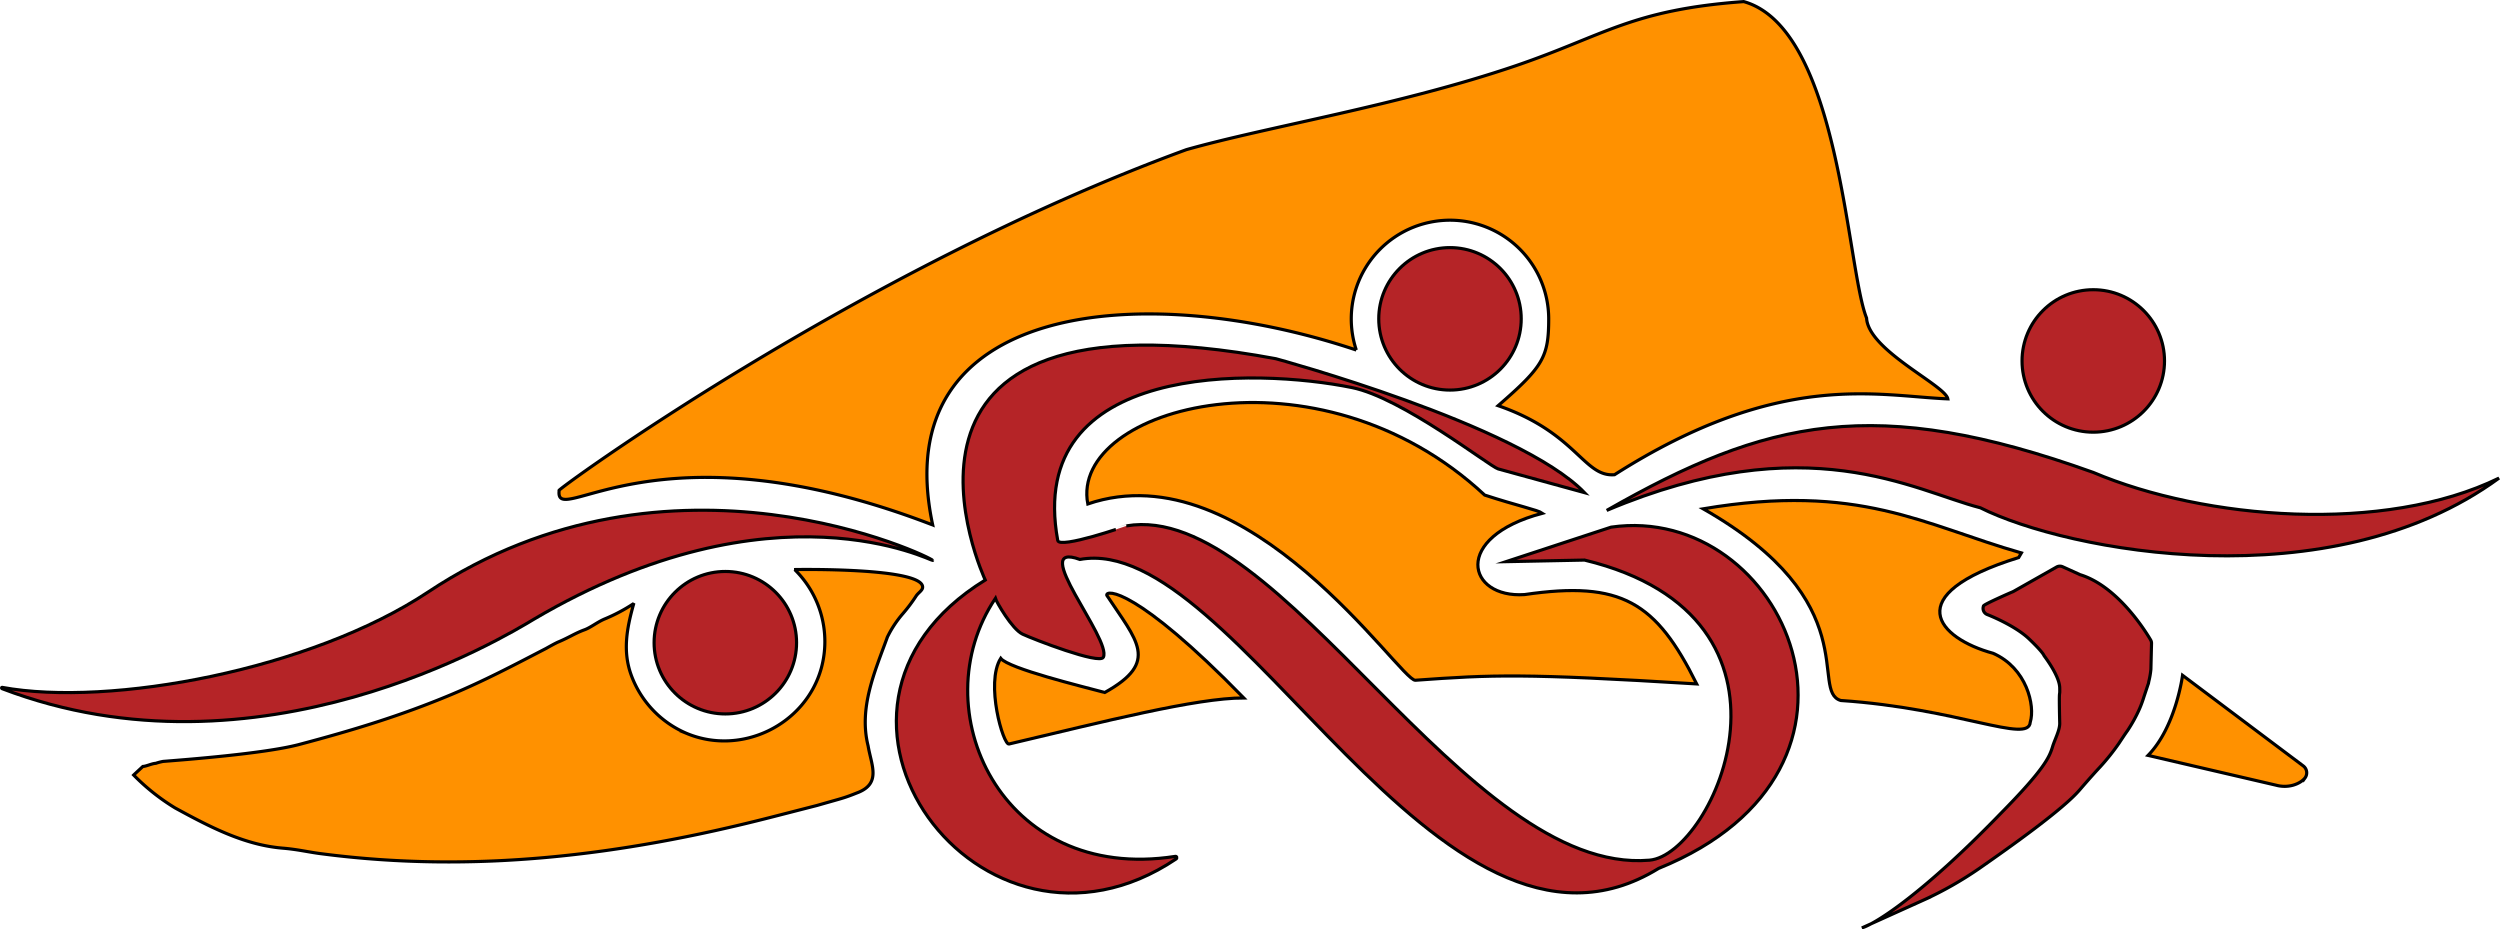 <svg id="Calque_1" data-name="Calque 1" xmlns="http://www.w3.org/2000/svg" viewBox="0 0 789.69 293.59"><defs><style>.cls-1{fill:#ff9100;}.cls-1,.cls-2{stroke:#000;stroke-miterlimit:10;}.cls-2{fill:#b52427;}</style></defs><g id="Garlaban"><path class="cls-1" d="M749.6,589.7a31.896,31.896,0,0,1,8.4,31.2c-5,17.9-25.2,27.7-42.4,20.6A31.882,31.882,0,0,1,698,623.1c-2.8-7.6-1.4-14.9.7-22.4l-.2-.1a53.354,53.354,0,0,1-8.9,4.7c-2.4,1-4.5,2.8-6.6,3.5-2.9,1.1-4.6,2.3-7.9,3.7-.8.3-3.3,1.7-4,2.1-10.4,5.4-19.5,10.2-30,14.6-16,6.7-31.2,11.3-48.2,15.8-11.1,2.9-36.6,4.8-42.8,5.3a16.788,16.788,0,0,0-2.3.6c-1.4.1-2.8.9-4.1,1,0,0-2.8,2.6-2.9,2.7a67.396,67.396,0,0,0,13.1,10.4c11,6,21.9,11.7,34,12.7,4.9.4,8.3,1.3,12.5,1.8,47.8,6.2,94.2.6,141.5-11.5l14.8-3.8c8.7-2.5,8.2-2.2,13.2-4.2,7-3,3.9-8.6,2.9-14.6-3-12,2.1-23.4,6.1-34.4a33.965,33.965,0,0,1,4.9-7.4,51.065,51.065,0,0,0,4.2-5.6c.7-1,1.8-1.6,2-2.5,1.1-6.6-40.6-5.8-40.6-5.8" transform="translate(-498.585 -409.786)"/><path class="cls-1" d="M1188,623.1s-2.1,16.3-10.9,25.3l40.4,9.4c4,1.1,7.7-.4,9.2-2.3a2.723,2.723,0,0,0-.6-3.8Z" transform="translate(-498.585 -409.786)"/><path class="cls-1" d="M847.553,628.525c17.489-9.702,10.085-16.34.638-30.702-.383-1.806,9.128-2.553,43.277,32.426-15.064,0-44.17,7.475-74.17,14.553-1.788.422-7.532-19.149-2.617-27.064C817.234,620.976,840.404,626.61,847.553,628.525Z" transform="translate(-498.585 -409.786)"/><path class="cls-1" d="M842.191,568.972c-5.872-30.638,72.511-52.085,125.362-2.809,10.128,3.319,16.803,4.719,18.255,5.745-28.809,7.617-23.702,26.936-5.649,25.691,30.638-4.468,41.521,2.394,54.372,28.223-54.915-3.362-64.426-2.915-88.872-1.16C940.977,625,892.781,551.761,842.191,568.972Z" transform="translate(-498.585 -409.786)"/><path class="cls-1" d="M1137.085,584.451c-30.894-8.84-51.149-22.287-100.511-13.947,51.87,29.553,33.449,57.616,43.47,60.552,37.253,2.512,59.352,13.791,59.849,6.852,1.596-5.17-1.085-17.106-11.745-21.766-17.298-4.723-30.144-18.367,8.09-30.239Z" transform="translate(-498.585 -409.786)"/><path class="cls-1" d="M927.009,520.358c-67.073-22.492-148.903-15.471-133.809,55.252-87.477-33.702-119.519,1.66-117.987-10.915-2.362.957,93.702-69.388,198.128-107.638,26.085-7.366,67.149-13.957,104.106-26.532,27.979-9.553,36.489-17.638,71.936-20.234,30.426,8.553,32.468,84.199,38.809,99.957.511,10.213,24.894,21.234,25.66,25.532-21.957-.851-52.936-9.362-105.277,23.957-9.745.809-11.915-13.234-36.763-21.806C986.016,525.584,987.781,522.628,987.781,510.5a31.182,31.182,0,1,0-60.772,9.858" transform="translate(-498.585 -409.786)"/></g><g id="Triathlète"><g id="Nageur"><circle class="cls-2" cx="229.115" cy="203.014" r="22.5"/><path class="cls-2" d="M499.2,627.3c-.2-.1-.1-.4,0-.4,34.2,6.3,97.7-5.6,134.6-30.1,76.9-51.1,159.4-10.8,159.4-10,0,.5-49.9-26.2-126,18.6C658.2,610.8,580.3,658.3,499.2,627.3Z" transform="translate(-498.585 -409.786)"/></g><g id="Càp"><circle class="cls-2" cx="661.216" cy="114.014" r="22.5"/><path class="cls-2" d="M1086.7,702.9l19.7-8.9a114.798,114.798,0,0,0,17.4-9.9c10.2-7.1,26.5-18.7,31.7-24.8,3.1-3.6,5.1-5.8,6.5-7.3a70.904,70.904,0,0,0,5.9-7.4c1-1.5,1.9-2.9,2.7-4a46.378,46.378,0,0,0,3.8-6.9c.1-.2.2-.5.3-.7.4-1,.8-2.1,1.1-3.1l1.3-3.9a2.354,2.354,0,0,0,.2-.8,25.699,25.699,0,0,0,.7-4l.2-8.2a2.015,2.015,0,0,0-.3-1.1c-1.7-2.9-10.5-17-22.3-20.6-.1,0-.1,0-.2-.1l-5.3-2.4a2.126,2.126,0,0,0-1.9.1l-13.6,7.7c-.1,0-.1.1-.2.1-1,.4-8.7,3.8-9.2,4.4-.1.1-.1.1-.1.2a2.08,2.08,0,0,0,1.2,2.6c2.8,1.1,9.2,4,13,7.5,3.9,3.7,4.8,5.1,4.9,5.4.1.1.1.2.2.3.8,1.1,4.7,6.4,4.8,9.9.1,4-.3-1.8,0,11.1.1,2.3-1.6,5.3-2.3,7.7-1,3.2-2.6,7-16.4,21C1106.5,691.6,1091.4,701.4,1086.7,702.9Z" transform="translate(-498.585 -409.786)"/><path class="cls-2" d="M1006.106,571.014c50.553-28.851,84.753-36.746,153.694-12,35.242,14.936,91.923,19.532,128.179,1.787-53.362,39.064-136.468,23.106-163.851,9.383C1103.128,564.798,1069.426,544.232,1006.106,571.014Z" transform="translate(-498.585 -409.786)"/></g><g id="Cycliste"><circle class="cls-2" cx="458.015" cy="100.714" r="22.5"/><path class="cls-2" d="M832.7,580.5c-10.4-56.7,62.8-54.4,92.9-48.3,15.9,3.2,43.5,24.9,46.2,25.7,6.6,1.8,27.3,7.5,27.3,7.5-20.8-21.5-97.5-42.3-97.5-42.3-136.5-25.4-91.8,69.9-91.8,69.9-66.8,41.1-1.3,129.5,60.3,88.1.4-.3.2-.9-.3-.8-55.1,8.6-80.2-46.6-56.8-81.5.3,1,5.2,9.7,8.6,11.3s24.3,9.7,25.5,7.3c2.8-5.6-24.1-37-7.4-30.9,49.4-9,113.3,140.4,182.8,97.6,77.8-31.5,39.6-115.6-15-107.8l-33.2,10.9,24.8-.5c75.2,18.2,40.8,93.1,20.5,94.8C961.4,686.4,903,567.6,854.4,575.9,854.5,575.9,833.2,583.3,832.7,580.5Z" transform="translate(-498.585 -409.786)"/></g></g></svg>
